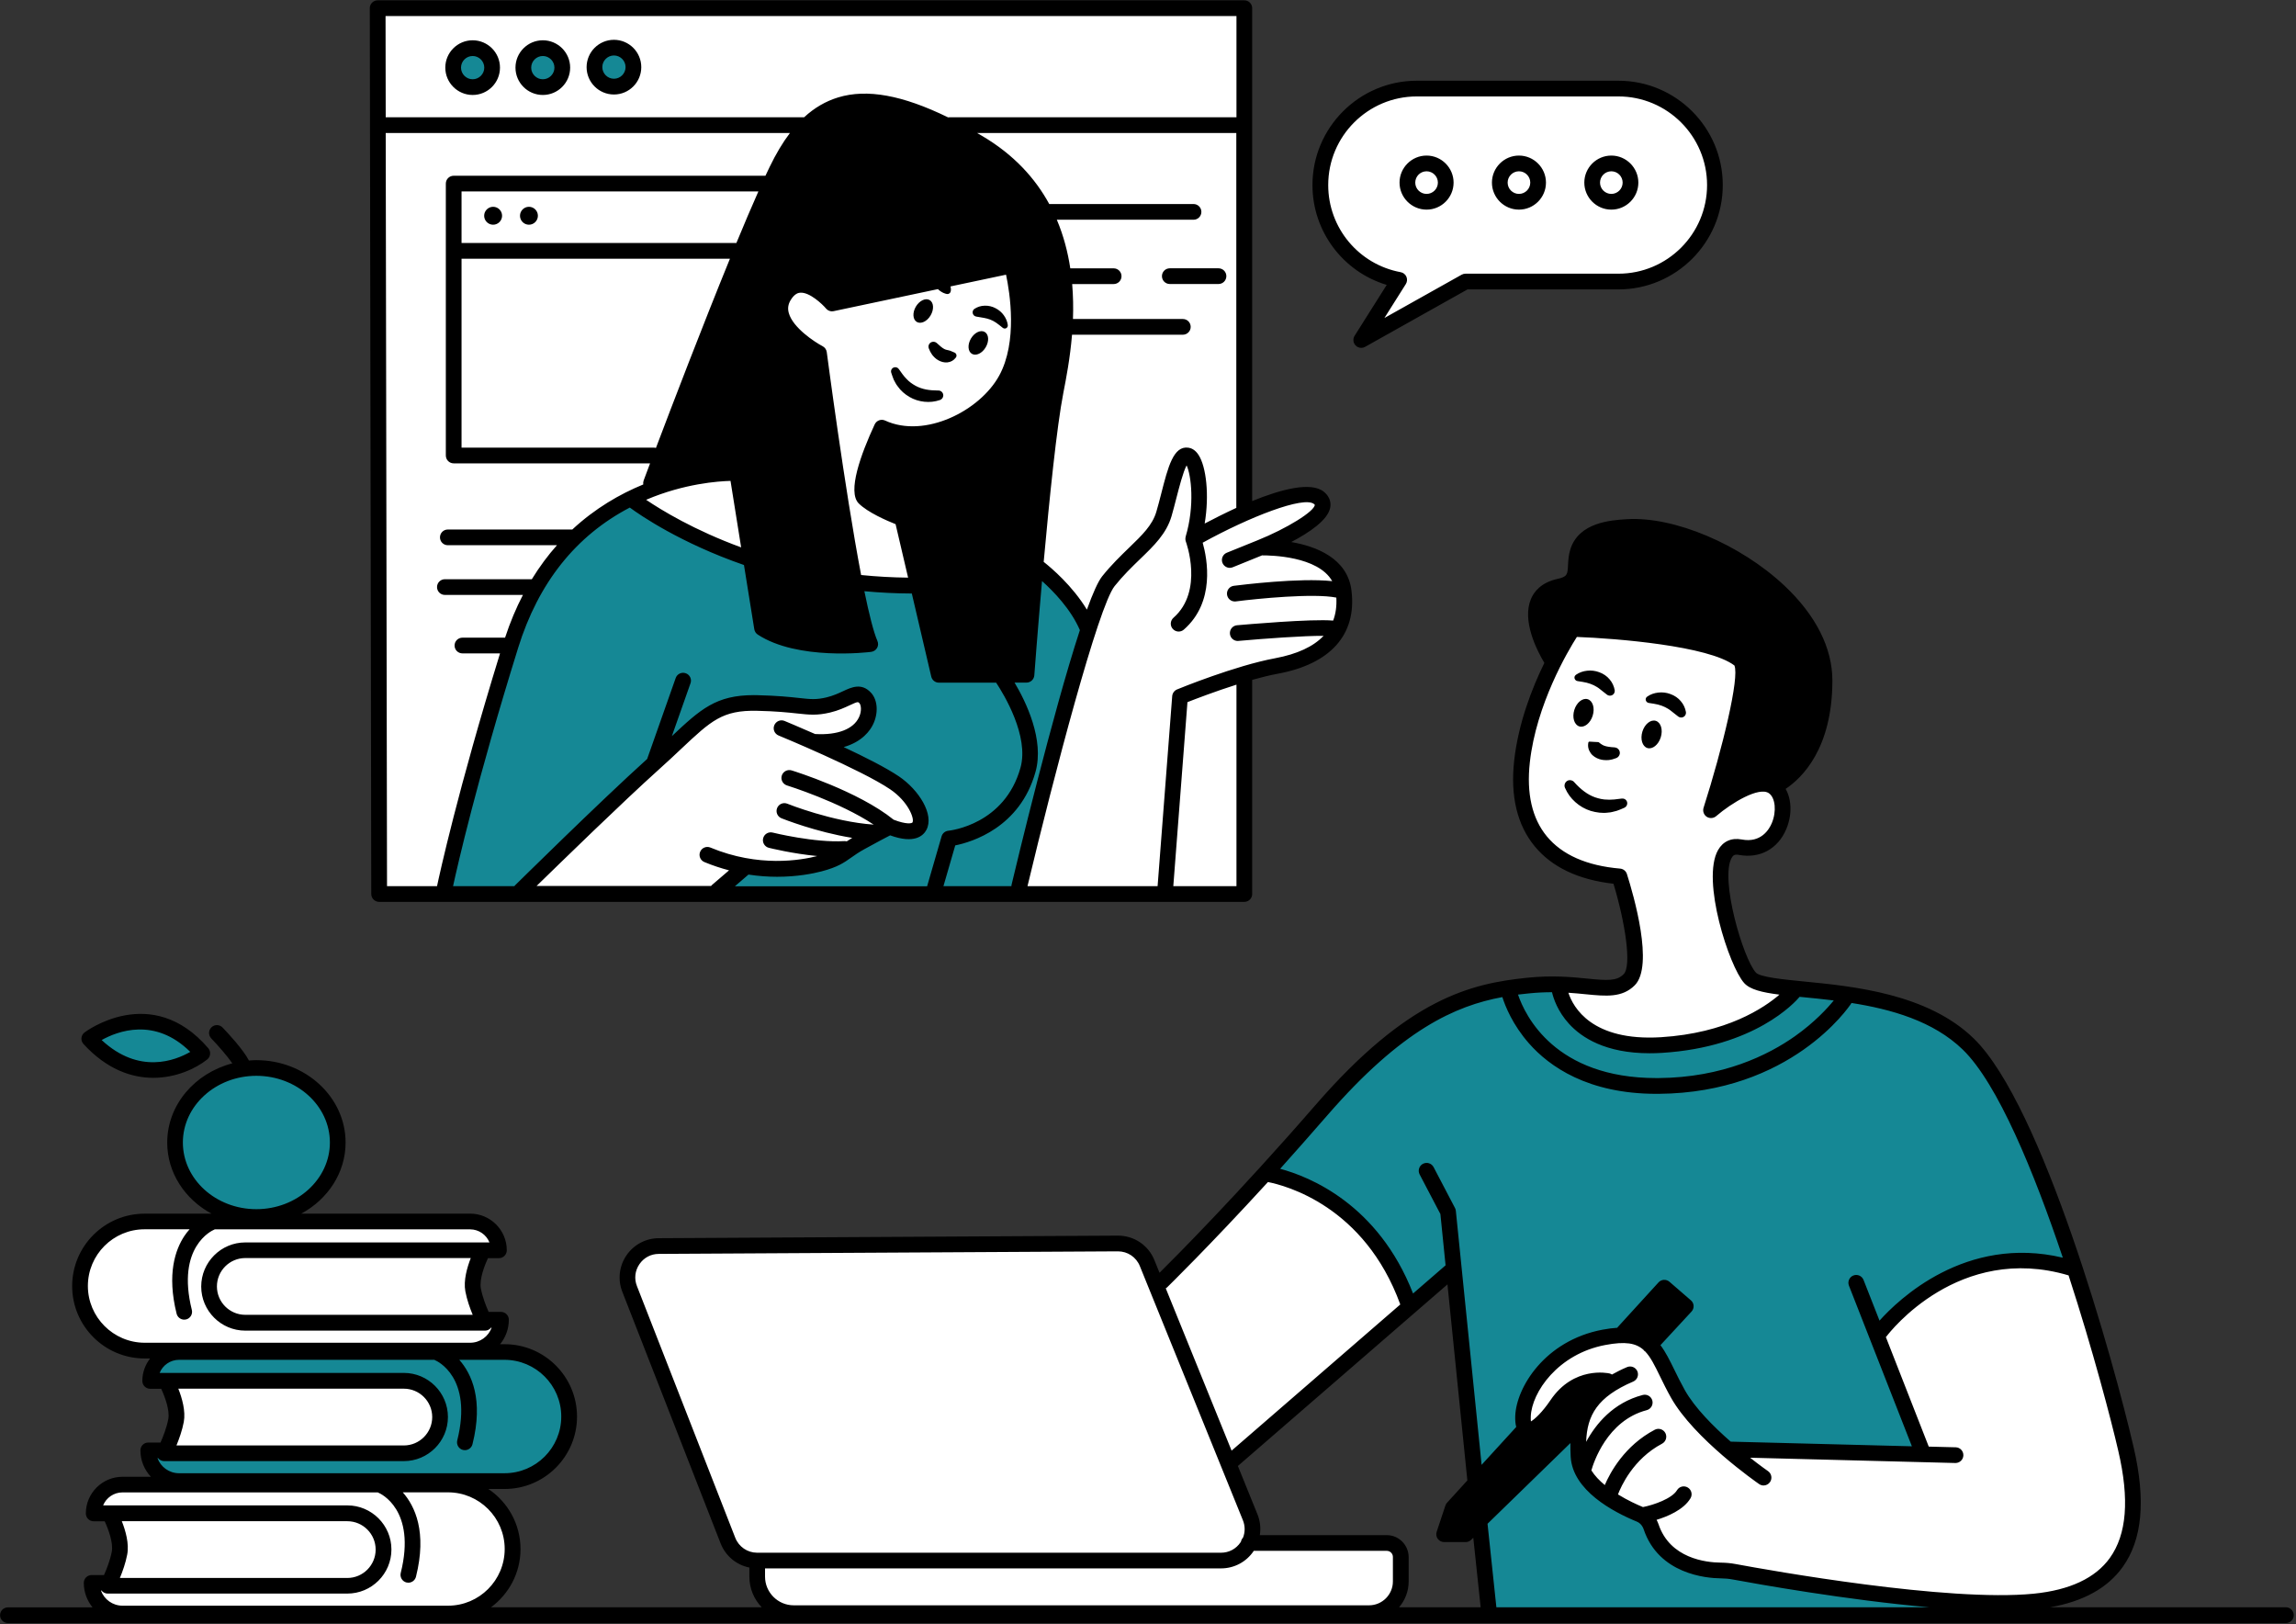<svg xmlns="http://www.w3.org/2000/svg" xmlns:xlink="http://www.w3.org/1999/xlink" width="837" viewBox="0 0 627.75 444" height="592" preserveAspectRatio="xMidYMid meet"><rect x="0" y="0" width="627.75" height="444" fill="#333333" stroke="none"/><defs><clipPath id="c6b8f0d64c"><path d="M 0 0.09 L 627.5 0.09 L 627.5 443.91 L 0 443.91 Z M 0 0.09 " clip-rule="nonzero"></path></clipPath><clipPath id="7d96267c33"><path d="M 468.148 324.941 L 496.637 324.941 L 496.637 353.43 L 468.148 353.43 Z M 468.148 324.941 " clip-rule="nonzero"></path></clipPath></defs><path fill="#ffffff" d="M 339.953 32.332 L 103.926 32.332 L 103.926 1.965 L 339.953 1.965 Z M 276.68 245.18 L 318.633 244.777 L 318.66 244.379 L 339.938 244.379 L 339.938 185.801 C 346.496 183.98 353.41 181.977 357.793 180.461 C 368.188 176.867 369.379 168.875 367.789 160.887 C 366.184 152.895 347.012 148.5 347.012 148.5 C 347.012 148.5 362.992 140.512 361.402 136.516 C 359.797 132.52 350.219 134.91 343.016 138.121 C 342.027 138.562 340.996 139.035 339.953 139.535 L 339.953 34.469 L 102.867 34.469 L 102.867 244.379 L 276.906 244.379 C 276.766 244.906 276.68 245.18 276.68 245.18 Z M 469.406 50.691 L 469.406 50.09 C 469.406 36.098 458.066 24.758 444.078 24.758 L 386.973 24.758 C 372.984 24.758 361.645 36.098 361.645 50.09 L 361.645 50.691 C 361.645 62.918 370.309 73.113 381.82 75.488 L 373 90.941 L 401.953 76.02 L 444.09 76.02 C 458.066 76.02 469.406 64.68 469.406 50.691 Z M 21.352 350.68 C 21.352 350.68 24.816 334.168 39.465 333.625 C 54.109 333.094 131.633 334.426 131.633 334.426 L 136.43 341.355 L 111.227 341.543 C 122.598 341.93 131.633 342.418 131.633 342.418 C 131.633 342.418 128.168 354.145 132.691 360 L 102.922 360.832 C 119.949 360.746 137.215 360.531 137.215 360.531 C 137.215 360.531 141.211 365.855 132.691 367.461 C 124.172 369.062 37.859 369.852 37.859 369.852 C 37.859 369.852 22.41 368.793 21.352 350.68 Z M 61.355 358.695 C 60.055 357.363 58.922 355.531 58.535 353.07 C 58.82 355.762 59.438 357.523 61.355 358.695 Z M 66.898 341.887 C 66.898 341.887 63.848 342.43 61.387 344.406 C 62.973 343.363 65.324 342.445 68.758 341.887 C 68.789 341.887 68.832 341.871 68.875 341.871 Z M 111.387 397.027 C 111.387 397.027 122.039 393.305 119.906 385.301 C 117.77 377.312 109.508 377.312 109.508 377.312 L 45.836 377.84 C 45.836 377.84 48.77 388.234 46.105 396.484 Z M 140.152 424.734 C 140.152 435.66 129.5 440.984 129.5 440.984 L 29.598 441.516 L 24.27 433.254 L 36.973 433.254 L 30.93 431.648 C 35.984 425.793 31.203 413.793 31.203 413.793 L 94.875 414.066 L 25.617 413.266 C 25.617 413.266 27.477 405.805 36.801 405.004 C 46.121 404.199 128.711 406.605 128.711 406.605 C 128.711 406.605 140.152 413.809 140.152 424.734 Z M 103.211 418.234 C 103.781 419.25 104.227 420.496 104.453 422.07 C 104.355 420.496 103.883 419.25 103.211 418.234 Z M 347.801 319.508 L 316.227 350.277 L 331.875 388.652 C 324.418 371.125 312.23 342.961 312.23 342.961 C 312.23 342.961 311.703 340.297 298.387 340.297 C 285.07 340.297 179.039 341.355 179.039 341.355 C 179.039 341.355 169.977 341.887 172.109 352.012 L 200.875 425.008 L 207.277 427.141 C 207.277 427.141 207.805 439.395 211.543 440.984 C 215.266 442.59 377.238 441.516 377.238 441.516 C 377.238 441.516 382.035 436.719 382.562 429.789 C 383.094 422.859 379.902 420.727 379.902 420.727 L 342.602 421.254 C 342.602 421.254 339.938 408.469 337.273 401.539 C 337.145 401.18 336.945 400.691 336.703 400.121 L 384.152 355.863 C 380.172 335.484 347.801 319.508 347.801 319.508 Z M 568.375 347.086 C 568.375 347.086 552.398 343.492 538.406 345.883 C 524.418 348.273 513.234 363.867 513.234 363.867 L 526.023 397.43 C 526.023 397.43 484.07 398.23 473.672 395.039 C 463.277 391.844 457.695 374.262 450.891 367.074 C 444.09 359.887 434.914 365.871 425.719 371.066 C 416.527 376.266 416.93 390.254 416.93 390.254 L 425.32 385.059 C 431.719 375.062 438.906 378.656 438.906 378.656 C 430.918 381.852 430.516 392.246 430.516 392.246 C 430.516 392.246 432.523 407.035 440.109 409.027 C 447.699 411.031 451.293 417.016 451.293 417.016 C 453.297 426.609 469.68 428.602 469.68 428.602 C 469.68 428.602 525.621 438.594 551.594 438.191 C 577.57 437.793 583.566 423.016 583.566 410.23 C 583.566 397.43 568.375 347.086 568.375 347.086 Z M 443.305 239.195 C 443.305 239.195 448.102 253.984 446.898 261.574 C 445.695 269.164 440.109 269.965 440.109 269.965 L 426.523 270.367 C 426.523 270.367 427.324 283.152 448.5 284.355 C 469.68 285.559 481.664 276.766 491.258 270.367 C 491.258 270.367 477.668 270.367 475.277 262.777 C 472.887 255.188 467.688 241.199 471.281 234.41 C 471.281 234.41 472.086 232.406 477.281 231.621 C 482.48 230.816 488.062 228.426 488.062 220.836 C 488.062 213.25 482.867 208.453 469.277 220.438 L 477.668 183.281 C 477.668 183.281 474.875 171.297 429.715 172.883 C 429.715 172.883 415.324 199.258 416.129 212.047 C 416.93 224.805 420.922 237.59 443.305 239.195 Z M 443.305 239.195 " fill-opacity="1" fill-rule="evenodd"></path><path fill="#158895" d="M 173.855 17.957 C 173.855 21.266 171.18 23.957 167.859 23.957 C 164.551 23.957 161.859 21.281 161.859 17.957 C 161.859 14.637 164.535 11.957 167.859 11.957 C 171.164 11.957 173.855 14.637 173.855 17.957 Z M 148.414 11.828 C 145.105 11.828 142.414 14.508 142.414 17.828 C 142.414 21.152 145.09 23.828 148.414 23.828 C 151.719 23.828 154.414 21.152 154.414 17.828 C 154.414 14.508 151.719 11.828 148.414 11.828 Z M 129.629 11.828 C 126.32 11.828 123.629 14.508 123.629 17.828 C 123.629 21.152 126.305 23.828 129.629 23.828 C 132.934 23.828 135.625 21.152 135.625 17.828 C 135.625 14.508 132.934 11.828 129.629 11.828 Z M 145.879 160.871 C 136.816 174.059 119.777 243.316 119.777 243.316 L 142.957 243.047 C 142.957 243.047 190.781 196.695 197.039 193.359 C 203.297 190.023 217.688 192.559 220.879 193.23 C 224.07 193.906 235.527 189.637 235.527 189.637 C 235.527 189.637 238.32 191.242 237.66 195.766 C 236.988 200.289 224.746 203.227 224.746 203.227 L 247.125 214.953 C 247.125 214.953 253.125 223.07 250.992 225.879 C 248.859 228.668 241.539 225.605 241.539 225.605 C 241.539 225.605 236.746 231.203 226.75 235.602 C 216.754 239.996 202.379 237.605 202.379 237.605 L 196.379 243.605 L 276.691 245.207 L 299.074 169.691 L 283.895 154.113 L 280.703 184.484 L 257.922 184.883 L 251.133 159.711 L 234.754 158.508 L 237.945 174.488 C 226.363 176.879 209.18 171.695 209.18 171.695 L 205.188 152.91 C 189.207 151.309 172.824 135.727 172.824 135.727 C 164.52 138.762 145.879 160.871 145.879 160.871 Z M 69.504 290.742 C 57.262 290.742 47.324 300.219 47.324 311.918 C 47.324 323.617 57.246 333.094 69.504 333.094 C 81.762 333.094 91.684 323.617 91.684 311.918 C 91.668 300.219 81.746 290.742 69.504 290.742 Z M 54.914 287.934 C 43.73 274.746 25.344 283.539 25.344 283.539 C 38.531 299.133 54.914 287.934 54.914 287.934 Z M 45.047 368.793 C 45.047 368.793 42.383 374.391 42.113 376.781 L 112.703 378.113 C 112.703 378.113 120.434 383.438 119.633 389.566 C 118.832 395.695 114.035 397.828 106.043 397.559 C 98.055 397.285 40.781 396.754 40.781 396.754 C 40.781 396.754 42.641 405.273 49.043 405.547 C 55.441 405.82 137.746 405.016 137.746 405.016 C 137.746 405.016 157.992 402.355 155.859 386.633 C 153.727 370.91 136.945 369.578 136.945 369.578 Z M 347.801 319.508 C 347.801 319.508 378.168 331.492 384.168 355.875 L 396.152 347.887 L 403.34 403.43 L 416.93 390.242 C 416.93 390.242 414.926 378.254 423.328 373.059 C 431.719 367.859 442.117 365.07 442.117 365.07 L 454.102 352.684 L 461.289 357.078 L 450.891 367.074 C 450.891 367.074 461.676 391.043 473.672 395.039 C 485.656 399.031 526.023 397.43 526.023 397.43 L 513.234 363.867 C 513.234 363.867 532.422 337.492 568.375 347.086 C 568.375 347.086 552.398 298.328 542 288.75 C 531.605 279.172 514.426 272.371 505.246 271.168 C 496.066 269.965 491.258 270.367 491.258 270.367 C 491.258 270.367 474.074 288.75 448.5 284.355 C 422.93 279.957 426.523 270.367 426.523 270.367 C 426.523 270.367 389.367 258.383 345.008 321.109 M 403.742 416.215 L 406.934 441.789 L 531.605 440.984 L 526.008 436.59 L 474.059 430.188 C 474.059 430.188 454.086 428.184 451.277 417 L 440.098 409.012 L 432.508 401.023 L 430.504 392.23 Z M 403.742 416.215 " fill-opacity="1" fill-rule="evenodd"></path><path fill="#000000" d="M 289.062 64.566 C 295.062 86.945 280.672 184.441 280.672 184.441 L 257.895 184.84 L 247.496 142.887 L 235.512 136.102 L 240.711 118.918 C 240.711 118.918 255.5 122.512 263.891 115.727 C 272.281 108.938 276.68 100.145 278.281 90.953 C 279.887 81.762 276.277 74.172 276.277 74.172 L 229.527 82.965 C 229.527 82.965 217.543 71.781 214.352 80.172 C 211.156 88.562 224.344 96.953 224.344 96.953 L 237.934 174.473 C 237.934 174.473 220.348 180.473 209.168 171.684 L 202.137 134.211 C 201.406 130.285 197.469 127.84 193.633 128.914 L 176.391 133.711 C 176.391 133.711 206.359 51.793 214.75 42.602 C 223.141 33.406 227.137 26.219 238.332 27.422 C 249.504 28.609 283.078 42.199 289.062 64.566 Z M 429.316 380.648 C 424.117 385.844 416.93 390.242 416.93 390.242 L 397.355 412.219 L 394.562 419.809 L 400.965 419.809 L 430.531 392.23 L 438.922 378.641 C 438.906 378.641 434.512 375.449 429.316 380.648 Z M 442.102 365.055 L 450.891 367.059 L 461.289 357.062 L 454.102 352.668 Z M 482.465 156.875 C 463.68 143.688 443.305 142.887 436.918 145.695 C 430.516 148.484 432.121 152.883 430.129 156.875 C 428.125 160.871 426.137 156.875 421.34 163.277 C 416.543 169.676 423.73 178.855 423.73 178.855 L 429.73 172.855 C 429.73 172.855 465.297 173.656 472.887 176.852 C 480.477 180.043 476.48 187.246 476.48 187.246 L 469.293 220.406 C 479.688 211.215 486.875 214.41 486.875 214.41 C 486.875 214.41 490.469 210.414 497.27 200.02 C 504.07 189.625 501.25 170.062 482.465 156.875 Z M 482.465 156.875 " fill-opacity="1" fill-rule="evenodd"></path><g clip-path="url(#c6b8f0d64c)"><path fill="#000000" d="M 624.992 439.367 L 560.543 439.367 C 569.609 437.777 576.25 434.098 580.348 428.387 C 585.73 420.883 586.719 410.199 583.383 395.738 C 578.027 372.543 558.496 302.195 539.625 283.867 C 527.023 271.625 506.762 269.637 493.363 268.316 C 487.664 267.758 481.191 267.129 480.059 265.855 C 476.578 261.988 470.195 240.297 473.457 234.496 C 473.832 233.824 474.273 233.48 475.406 233.695 C 481.117 234.77 486.086 232.094 488.379 226.664 C 490.023 222.77 489.867 218.547 488.207 215.652 C 492.59 212.746 500.992 204.742 500.992 186.016 C 500.992 177.121 496.453 168.16 487.879 160.098 C 475.809 148.758 457.664 141.113 444.766 141.93 C 440.512 142.199 431.664 142.746 429.344 150.191 C 428.855 151.75 428.785 153.184 428.715 154.441 C 428.586 157.035 428.555 157.648 425.82 158.25 C 421.309 159.254 419.391 161.789 418.574 163.75 C 416.129 169.578 419.992 177.422 422.242 181.219 C 418.875 188.09 415.141 197.656 413.992 207.906 C 412.918 217.617 414.797 225.492 419.578 231.32 C 424.289 237.047 431.535 240.496 441.141 241.586 C 444.293 251.98 446.211 264.023 443.918 266.312 C 442.016 268.219 439.496 268.059 434.012 267.516 C 429.742 267.086 424.445 266.57 417.516 267.285 C 402.152 268.875 385.012 272.871 359.641 302.109 C 338.52 326.438 321.195 343.805 317.027 347.93 L 315.625 344.477 C 313.977 340.398 310.07 337.777 305.672 337.777 C 305.66 337.777 305.629 337.777 305.617 337.777 L 180.102 338.48 C 176.562 338.492 173.254 340.254 171.266 343.191 C 169.273 346.125 168.859 349.832 170.148 353.125 L 197.023 421.914 C 198.387 425.379 201.348 427.797 204.887 428.516 L 204.887 431.004 C 204.887 434.254 206.176 437.207 208.266 439.383 L 134.238 439.383 C 139.121 435.773 142.312 430.004 142.312 423.473 C 142.312 416.629 138.82 410.586 133.523 407.035 L 137.977 407.035 C 148.887 407.035 157.762 398.16 157.762 387.246 C 157.762 376.336 148.887 367.461 137.977 367.461 L 136.73 367.461 C 138.219 365.641 139.121 363.309 139.121 360.773 C 139.121 359.586 138.16 358.625 136.973 358.625 L 133.594 358.625 C 132.863 356.977 131.918 354.543 131.473 352.238 C 131.016 349.805 132.418 346.082 133.406 343.934 L 136.414 343.934 C 137.602 343.934 138.562 342.977 138.562 341.785 C 138.562 336.258 134.066 331.762 128.539 331.762 L 82.375 331.762 C 89.605 327.855 94.488 320.609 94.488 312.332 C 94.488 299.918 83.551 289.809 70.09 289.809 C 69.402 289.809 68.73 289.852 68.059 289.91 C 66.469 286.848 62.242 282.336 60.855 280.891 C 60.023 280.031 58.68 280 57.82 280.832 C 56.961 281.648 56.934 283.008 57.762 283.867 C 59.883 286.074 62.23 288.82 63.52 290.684 C 53.266 293.348 45.719 302.039 45.719 312.348 C 45.719 320.637 50.602 327.867 57.832 331.777 L 39.52 331.777 C 28.609 331.777 19.73 340.656 19.73 351.566 C 19.73 362.477 28.609 371.355 39.52 371.355 L 41.039 371.355 C 39.723 373.059 38.918 375.176 38.918 377.496 C 38.918 378.684 39.879 379.645 41.066 379.645 L 44.074 379.645 C 45.074 381.793 46.465 385.531 46.008 387.949 C 45.578 390.254 44.617 392.703 43.887 394.336 L 40.535 394.336 C 39.348 394.336 38.391 395.297 38.391 396.484 C 38.391 399.277 39.492 401.809 41.254 403.699 L 33.492 403.699 C 27.965 403.699 23.469 408.195 23.469 413.723 C 23.469 414.91 24.43 415.871 25.617 415.871 L 28.625 415.871 C 29.625 418.02 31.016 421.754 30.559 424.176 C 30.129 426.48 29.168 428.93 28.438 430.562 L 25.059 430.562 C 23.871 430.562 22.91 431.52 22.91 432.711 C 22.91 435.242 23.812 437.562 25.301 439.395 L 2.164 439.395 C 0.977 439.395 0.016 440.355 0.016 441.543 C 0.016 442.73 0.977 443.691 2.164 443.691 L 624.992 443.691 C 626.18 443.691 627.141 442.73 627.141 441.543 C 627.141 440.355 626.164 439.367 624.992 439.367 Z M 50 312.32 C 50 302.266 59.023 294.09 70.09 294.09 C 81.172 294.09 90.195 302.266 90.195 312.32 C 90.195 322.371 81.172 330.547 70.09 330.547 C 59.008 330.547 50 322.371 50 312.32 Z M 153.453 387.234 C 153.453 395.781 146.508 402.727 137.961 402.727 L 48.941 402.727 C 46.234 402.727 43.93 401.008 43.059 398.602 L 43.215 398.602 C 43.617 399.105 44.219 399.418 44.875 399.418 L 110.41 399.418 C 117.055 399.418 122.469 394.008 122.469 387.363 C 122.469 380.719 117.055 375.305 110.41 375.305 L 43.645 375.305 C 44.488 373.215 46.551 371.727 48.941 371.727 L 118.758 371.727 C 118.832 371.77 118.887 371.812 118.961 371.84 C 119.391 372.012 129.355 376.422 125.016 393.762 C 124.73 394.91 125.434 396.082 126.578 396.367 C 126.75 396.41 126.934 396.426 127.105 396.426 C 128.066 396.426 128.941 395.766 129.184 394.793 C 132.234 382.609 128.941 375.535 125.574 371.727 L 137.945 371.727 C 146.496 371.742 153.453 378.684 153.453 387.234 Z M 48.754 379.617 L 110.41 379.617 C 114.691 379.617 118.172 383.094 118.172 387.375 C 118.172 391.656 114.691 395.137 110.41 395.137 L 48.242 395.137 C 48.984 393.348 49.816 391.016 50.246 388.723 C 50.805 385.73 49.758 382.152 48.754 379.617 Z M 24.027 351.539 C 24.027 342.988 30.973 336.043 39.52 336.043 L 51.836 336.043 C 51.348 336.59 50.875 337.176 50.418 337.863 C 47.953 341.57 45.578 348.258 48.285 359.113 C 48.527 360.086 49.398 360.746 50.359 360.746 C 50.531 360.746 50.703 360.73 50.891 360.688 C 52.035 360.402 52.738 359.227 52.449 358.082 C 48.125 340.785 58.047 336.359 58.508 336.172 C 58.578 336.145 58.648 336.102 58.723 336.059 L 128.523 336.059 C 130.914 336.059 132.977 337.535 133.824 339.637 L 67.07 339.637 C 60.426 339.637 55.012 345.051 55.012 351.695 C 55.012 358.34 60.426 363.75 67.07 363.75 L 132.605 363.75 C 133.266 363.75 133.867 363.438 134.266 362.934 L 134.422 362.934 C 133.551 365.34 131.246 367.059 128.539 367.059 L 39.52 367.059 C 30.988 367.031 24.027 360.07 24.027 351.539 Z M 127.234 353.012 C 127.664 355.305 128.496 357.637 129.242 359.426 L 67.07 359.426 C 62.789 359.426 59.309 355.949 59.309 351.668 C 59.309 347.387 62.789 343.906 67.07 343.906 L 128.711 343.906 C 127.723 346.453 126.676 350.035 127.234 353.012 Z M 33.492 407.969 L 103.309 407.969 C 103.383 408.008 103.438 408.051 103.512 408.082 C 103.941 408.254 113.906 412.664 109.566 429.988 C 109.281 431.133 109.98 432.309 111.129 432.594 C 111.301 432.637 111.484 432.652 111.656 432.652 C 112.617 432.652 113.488 431.992 113.734 431.02 C 116.785 418.836 113.488 411.762 110.125 407.953 L 122.496 407.953 C 131.031 407.953 137.988 414.898 137.988 423.445 C 137.988 431.98 131.043 438.938 122.496 438.938 L 33.492 438.938 C 30.785 438.938 28.48 437.219 27.605 434.812 L 27.766 434.812 C 28.164 435.316 28.766 435.629 29.426 435.629 L 94.961 435.629 C 101.605 435.629 107.02 430.219 107.02 423.574 C 107.02 416.93 101.605 411.52 94.961 411.52 L 28.195 411.52 C 29.039 409.441 31.102 407.969 33.492 407.969 Z M 33.305 415.844 L 94.949 415.844 C 99.23 415.844 102.707 419.32 102.707 423.602 C 102.707 427.883 99.23 431.363 94.949 431.363 L 32.777 431.363 C 33.52 429.574 34.352 427.238 34.781 424.949 C 35.355 421.957 34.309 418.375 33.305 415.844 Z M 409.125 439.367 L 406.707 416.543 L 429.371 394.48 C 429.344 395.695 429.371 396.941 429.441 398.23 C 429.973 407.422 441 413.277 447.527 415.957 C 448.387 416.316 449.059 417.059 449.402 418.074 C 453.527 430.316 466.527 431.422 470.41 431.465 C 471.613 431.477 472.699 431.578 473.758 431.777 C 480.262 432.98 504.902 437.406 527.582 439.383 L 409.125 439.383 Z M 417.602 393.09 C 421.195 393.562 425.305 388.422 427.496 385.188 C 429.945 381.578 432.922 380.23 435.27 379.773 C 432.766 382.195 431.234 384.887 430.344 387.836 C 430.059 387.934 429.785 388.078 429.543 388.309 L 399.805 417.273 L 397.801 417.273 L 399.117 413.336 Z M 576.852 425.895 C 572.914 431.379 565.914 434.672 556.035 435.66 C 532.578 437.992 484.027 429.316 474.531 427.555 C 473.23 427.312 471.898 427.184 470.453 427.168 C 466.387 427.125 456.605 426.008 453.469 416.703 C 453.328 416.273 453.141 415.871 452.926 415.469 C 455.891 414.566 460.301 412.75 462.191 409.586 C 462.805 408.566 462.477 407.25 461.461 406.637 C 460.441 406.02 459.125 406.348 458.512 407.367 C 457.137 409.672 452.125 411.402 449.289 411.961 C 449.262 411.961 449.23 411.977 449.203 411.992 C 449.188 411.992 449.176 411.977 449.16 411.961 C 447.758 411.391 445.094 410.199 442.371 408.523 C 443.176 406.406 446.512 398.832 454.43 394.652 C 455.473 394.094 455.875 392.805 455.332 391.742 C 454.773 390.699 453.484 390.285 452.426 390.844 C 444.176 395.18 440.227 402.539 438.766 405.961 C 437.305 404.758 436.016 403.414 435.098 401.953 C 435.672 399.918 439.367 388.32 450.234 385.488 C 451.379 385.188 452.066 384.012 451.766 382.867 C 451.465 381.723 450.293 381.035 449.145 381.336 C 441.027 383.453 436.289 389.309 433.668 394.148 C 433.926 386.906 436.703 381.879 446.539 377.668 C 447.629 377.195 448.129 375.938 447.672 374.848 C 447.199 373.762 445.938 373.258 444.852 373.719 C 443.332 374.359 441.973 375.047 440.727 375.75 C 440.527 375.621 440.297 375.508 440.039 375.449 C 439.637 375.363 430.273 373.375 423.93 382.738 C 421.668 386.09 419.621 387.949 418.574 388.566 C 418.531 388.266 418.504 387.836 418.531 387.219 C 418.777 380.59 425.977 370.109 438.895 367.676 C 444.348 366.645 447.254 367.129 449.359 369.008 C 449.434 369.094 449.461 369.191 449.547 369.266 C 449.617 369.32 449.691 369.352 449.777 369.406 C 451.277 370.953 452.41 373.246 453.898 376.309 C 454.746 378.043 455.688 379.988 456.863 382.066 C 463.164 393.289 480.23 405.188 480.961 405.691 C 481.332 405.949 481.762 406.078 482.18 406.078 C 482.852 406.078 483.523 405.746 483.941 405.145 C 484.613 404.172 484.371 402.828 483.395 402.152 C 483.34 402.109 481.332 400.723 478.5 398.488 L 534.598 399.934 C 534.613 399.934 534.641 399.934 534.656 399.934 C 535.816 399.934 536.773 399.004 536.805 397.844 C 536.832 396.656 535.902 395.668 534.715 395.641 L 527.34 395.453 C 527.34 395.438 527.34 395.426 527.324 395.41 L 515.613 365.5 C 515.699 365.414 515.785 365.34 515.855 365.242 C 516.645 364.195 535.559 339.754 565.57 348.645 C 572.199 369.02 577.254 388.32 579.172 396.668 C 582.25 409.898 581.477 419.449 576.852 425.895 Z M 450.863 364.738 C 449.918 364.125 448.844 363.652 447.598 363.336 L 455.215 355.004 L 457.809 357.25 Z M 422.543 165.426 C 423.172 163.922 424.562 162.949 426.766 162.461 C 432.68 161.145 432.879 157.406 433.008 154.672 C 433.066 153.613 433.125 152.523 433.438 151.492 C 434.641 147.656 438.938 146.625 445.035 146.238 C 456.664 145.508 473.832 152.824 484.941 163.262 C 490.312 168.305 496.699 176.352 496.699 186.059 C 496.699 204.73 487.707 211.145 484.898 212.691 C 480.961 211.031 475.766 213.363 471.812 215.867 C 476.078 201.707 480.832 182.949 477.426 179.055 C 477.352 178.969 477.266 178.883 477.168 178.812 C 467.816 171.109 433.883 169.906 430.043 169.793 C 429.301 169.75 428.629 170.121 428.211 170.723 C 428.039 170.965 426.578 173.129 424.633 176.637 C 422.699 172.727 421.352 168.246 422.543 165.426 Z M 446.953 269.348 C 452.266 264.035 446.652 244.734 444.82 238.938 C 444.562 238.105 443.82 237.52 442.961 237.445 C 433.824 236.66 427.082 233.68 422.898 228.598 C 418.875 223.703 417.328 216.898 418.273 208.395 C 420.035 192.531 428.699 177.938 431.133 174.117 C 441.871 174.516 467.16 176.551 474.203 181.918 C 475.637 185.156 470.98 204.484 465.77 220.824 C 465.484 221.738 465.828 222.742 466.629 223.273 C 467.43 223.801 468.488 223.73 469.219 223.102 C 473.445 219.465 480.945 214.953 483.641 216.844 C 485.414 218.09 485.773 221.824 484.426 225.02 C 483.727 226.695 481.492 230.504 476.207 229.484 C 473.387 228.957 471.082 229.988 469.723 232.395 C 465.109 240.57 472.742 264.137 476.879 268.734 C 478.484 270.508 481.762 271.297 486.516 271.898 C 482.32 275.52 472.086 282.422 454.102 283.539 C 435.215 284.684 430.117 275.348 428.812 271.383 C 430.547 271.496 432.137 271.652 433.598 271.797 C 439.137 272.34 443.531 272.77 446.953 269.348 Z M 417.961 271.566 C 420.266 271.324 422.371 271.238 424.332 271.238 C 424.734 272.93 425.879 276.465 428.973 279.859 C 432.406 283.641 438.965 287.922 451.008 287.922 C 452.082 287.922 453.211 287.891 454.371 287.82 C 479.789 286.246 490.785 273.988 492.031 272.5 C 492.344 272.527 492.633 272.555 492.945 272.586 C 495.594 272.844 498.43 273.129 501.367 273.488 C 499.691 275.551 496.195 279.414 490.754 283.266 C 483.469 288.406 471.066 294.578 453.414 294.707 C 453.242 294.707 453.07 294.707 452.898 294.707 C 425.148 294.707 417 277.652 415.039 271.883 C 416.027 271.77 416.984 271.668 417.961 271.566 Z M 362.875 304.93 C 383.293 281.406 397.984 274.934 410.758 272.57 C 411.559 275.09 413.578 280.145 418.016 285.199 C 423.574 291.527 434.125 299.016 452.91 299.016 C 453.082 299.016 453.27 299.016 453.457 299.016 C 489.609 298.746 505.461 275.336 506.121 274.348 C 506.148 274.289 506.176 274.23 506.207 274.176 C 517.059 275.879 528.598 279.113 536.66 286.945 C 546.184 296.195 556.062 320.195 563.996 343.805 C 537.406 337.492 518.949 355.348 513.879 361.016 L 509.512 349.891 C 509.082 348.789 507.836 348.242 506.734 348.672 C 505.633 349.102 505.09 350.348 505.52 351.453 L 522.73 395.367 L 473.188 394.094 C 468.488 389.984 463.363 384.844 460.645 380.004 C 459.539 378.027 458.609 376.137 457.793 374.461 C 456.547 371.914 455.402 369.594 453.984 367.719 L 462.477 358.539 C 462.879 358.109 463.078 357.535 463.051 356.965 C 463.02 356.379 462.75 355.832 462.305 355.461 L 456.449 350.391 C 455.559 349.633 454.242 349.703 453.457 350.562 L 442.273 362.82 C 442.23 362.863 442.215 362.922 442.188 362.965 C 440.957 363.051 439.625 363.207 438.133 363.492 C 422.328 366.473 414.551 379.344 414.281 387.105 C 414.238 388.266 414.336 389.254 414.551 390.082 L 405.086 400.434 L 398.043 331.004 C 398.016 330.734 397.941 330.461 397.812 330.23 L 391.957 319.047 C 391.414 318.004 390.109 317.59 389.051 318.145 C 388.004 318.691 387.59 319.992 388.148 321.055 L 393.82 331.879 L 395.234 345.895 L 386.344 353.598 C 376.793 329.129 357.938 321.625 350.004 319.508 C 354.043 314.98 358.379 310.113 362.875 304.93 Z M 319.062 351.953 C 319.203 351.809 330.516 340.785 346.668 323.129 C 351.379 324.047 373.059 329.66 382.852 356.594 L 336.73 396.555 L 318.73 352.184 C 318.848 352.082 318.977 352.039 319.062 351.953 Z M 201.02 420.352 L 174.145 351.566 C 173.355 349.562 173.598 347.387 174.816 345.594 C 176.035 343.805 177.965 342.773 180.113 342.773 L 305.629 342.074 C 305.645 342.074 305.66 342.074 305.672 342.074 C 308.309 342.074 310.656 343.648 311.645 346.098 L 339.824 415.586 C 340.453 417.145 340.453 418.82 339.852 420.34 C 339.566 420.641 339.379 421.012 339.293 421.426 C 339.25 421.484 339.223 421.555 339.18 421.613 C 337.961 423.418 336.016 424.461 333.824 424.461 L 207.004 424.461 C 204.355 424.449 201.992 422.844 201.02 420.352 Z M 209.18 428.742 L 333.852 428.742 C 337.434 428.742 340.77 426.969 342.758 424.004 C 342.773 423.988 342.773 423.961 342.789 423.945 L 379.156 423.945 C 380.074 423.945 380.832 424.691 380.832 425.605 L 380.832 432.309 C 380.832 435.902 377.91 438.836 374.301 438.836 L 217.012 438.836 C 212.688 438.836 209.168 435.316 209.168 430.992 L 209.168 428.742 Z M 379.156 419.652 L 344.449 419.652 C 344.75 417.762 344.547 415.801 343.805 413.965 L 338.449 400.75 L 395.75 351.109 L 401.191 404.703 L 395.652 410.773 C 395.449 411.004 395.293 411.262 395.191 411.547 L 392.801 418.734 C 392.586 419.395 392.688 420.109 393.102 420.668 C 393.52 421.227 394.148 421.555 394.852 421.555 L 400.707 421.555 C 401.266 421.555 401.809 421.34 402.211 420.953 L 402.812 420.367 L 404.828 439.383 L 382.508 439.383 C 384.141 437.492 385.141 435.027 385.141 432.324 L 385.141 425.621 C 385.113 422.328 382.434 419.652 379.156 419.652 Z M 103.652 246.539 L 340.211 246.539 C 341.398 246.539 342.359 245.578 342.359 244.391 L 342.359 185.855 C 344.793 185.172 347.199 184.57 349.387 184.168 C 363.793 181.504 370.938 173.473 369.52 161.574 C 369.52 161.559 369.52 161.559 369.52 161.543 C 369.52 161.5 369.52 161.457 369.504 161.402 C 368.402 152.594 359.84 149.344 353.039 148.172 C 357.965 145.594 363.207 142.086 363.723 138.605 C 363.965 137.016 363.32 135.527 361.93 134.41 C 358.422 131.605 350.277 133.754 342.359 136.973 L 342.359 2.234 C 342.359 1.047 341.398 0.09 340.211 0.09 L 103.254 0.09 C 102.68 0.09 102.137 0.316 101.734 0.719 C 101.332 1.121 101.105 1.664 101.105 2.234 C 101.105 4.656 101.504 243.777 101.504 244.379 C 101.504 245.566 102.48 246.539 103.652 246.539 Z M 105.457 36.355 L 215.98 36.355 C 214.008 38.949 212.16 42.043 210.414 45.664 C 210.055 46.41 209.684 47.211 209.281 48.043 L 124.043 48.043 C 122.855 48.043 121.895 49 121.895 50.188 L 121.895 124.516 C 121.895 125.707 122.855 126.664 124.043 126.664 L 177.738 126.664 C 176.648 129.543 176.004 131.262 175.977 131.359 C 175.848 131.719 175.82 132.078 175.875 132.434 C 169.52 135.039 162.73 138.934 156.473 144.75 L 122.438 144.75 C 121.25 144.75 120.293 145.707 120.293 146.898 C 120.293 148.086 121.25 149.043 122.438 149.043 L 152.277 149.043 C 149.844 151.777 147.539 154.871 145.406 158.336 L 121.637 158.336 C 120.449 158.336 119.488 159.297 119.488 160.484 C 119.488 161.672 120.449 162.633 121.637 162.633 L 142.973 162.633 C 141.141 166.156 139.492 170.051 138.09 174.316 L 126.434 174.316 C 125.246 174.316 124.285 175.277 124.285 176.465 C 124.285 177.652 125.246 178.613 126.434 178.613 L 136.715 178.613 C 125.145 216.113 120.164 239.066 119.488 242.242 L 105.816 242.242 C 105.773 224.289 105.57 98.414 105.457 36.355 Z M 266.398 40.852 C 292.629 56.305 290.953 84.066 286.559 106.52 C 283.309 123.129 279.484 171.684 278.684 182.305 L 258.406 182.305 L 248.801 141.211 C 248.629 140.512 248.129 139.938 247.453 139.68 C 245.492 138.949 239.996 136.66 237.918 134.652 C 237.332 133.109 239.277 126.422 242.227 119.664 C 254.039 123.586 270.352 116.801 276.949 104.758 C 284.082 91.754 278.957 72.785 278.742 71.98 C 278.441 70.895 277.336 70.219 276.219 70.449 L 228.266 80.586 C 226.535 78.812 222.625 75.391 218.473 75.719 C 216.785 75.848 214.379 76.68 212.488 79.844 C 211.184 82.004 210.871 84.324 211.543 86.73 C 213.074 92.199 219.375 96.379 221.938 97.883 C 223.055 106.305 230.016 158.164 234.953 174.16 C 229.656 174.504 217.785 174.688 210.312 170.352 L 202.078 118.977 C 201.895 117.801 200.777 117 199.617 117.199 C 198.441 117.387 197.641 118.488 197.84 119.664 L 199.043 127.195 C 195.707 127.336 188.891 127.98 180.844 130.586 C 185.156 119.117 204.812 67.172 214.277 47.512 C 218.859 38.004 224 32.664 230.43 30.715 C 238.891 28.152 250.316 31.375 266.398 40.852 Z M 276.535 242.242 L 257.949 242.242 L 261.172 231.105 C 265.641 230.203 278.871 226.277 283.121 211 C 285.57 202.223 280.516 191.855 277.395 186.602 L 280.645 186.602 C 281.777 186.602 282.707 185.727 282.793 184.613 C 282.809 184.355 283.652 173.027 284.898 158.84 C 287.992 161.602 292.773 166.5 295.25 172.254 C 287.762 195.164 277.969 235.988 276.562 241.898 C 276.562 242 276.551 242.129 276.535 242.242 Z M 200.961 242.242 L 204.641 239.078 C 207.434 239.508 210.07 239.68 212.473 239.68 C 217.945 239.68 222.238 238.82 224.602 238.207 C 229.027 237.047 230.758 235.828 232.762 234.41 C 233.75 233.711 234.77 232.992 236.301 232.148 C 239.578 230.332 242.129 229 243.375 228.355 C 249.988 230.762 252.41 228.484 253.281 226.879 C 255.516 222.684 251.219 215.926 245.793 212.246 C 242.301 209.883 236.402 206.906 230.672 204.227 C 235.801 202.766 237.945 199.633 238.719 198 C 240.195 194.922 239.98 191.398 238.191 189.422 C 235.613 186.559 232.777 187.875 230.516 188.938 C 229.254 189.523 227.824 190.195 225.977 190.641 C 223.141 191.312 221.668 191.156 218.402 190.797 C 215.926 190.523 212.531 190.168 207.062 190.039 C 206.746 190.039 206.434 190.023 206.117 190.023 C 195.777 190.023 191.555 193.848 183.695 201.234 L 188.793 186.773 C 189.191 185.656 188.605 184.426 187.473 184.039 C 186.355 183.652 185.125 184.227 184.738 185.355 L 176.938 207.477 C 163.922 219.207 141.012 241.844 140.766 242.07 C 140.711 242.129 140.695 242.199 140.652 242.242 L 123.871 242.242 C 125.059 236.789 130.312 213.578 141.668 177.094 C 147.211 159.281 157.477 146.426 172.195 138.75 C 175.074 140.867 186.043 148.43 203.41 154.457 L 206.23 172.012 C 206.332 172.613 206.676 173.141 207.176 173.473 C 218.102 180.617 237.375 178.312 238.191 178.195 C 238.863 178.109 239.449 177.723 239.793 177.137 C 240.137 176.551 240.168 175.836 239.895 175.219 C 238.836 172.77 237.602 167.844 236.328 161.617 C 240.641 162.016 244.977 162.23 249.301 162.246 L 254.613 184.957 C 254.844 185.93 255.703 186.617 256.703 186.617 L 272.355 186.617 C 274.473 189.809 281.418 201.25 279.012 209.871 C 274.688 225.363 259.926 227.023 259.297 227.094 C 258.422 227.18 257.68 227.781 257.434 228.641 L 253.484 242.273 L 200.961 242.273 Z M 180.215 210.285 C 182.52 208.223 184.496 206.363 186.27 204.688 C 194.461 196.984 197.527 194.105 206.977 194.305 C 212.246 194.418 215.539 194.777 217.945 195.035 C 221.352 195.406 223.414 195.621 226.965 194.777 C 229.242 194.234 230.945 193.434 232.336 192.789 C 234.539 191.758 234.598 191.812 234.996 192.258 C 235.398 192.703 235.684 194.363 234.84 196.109 C 233.309 199.332 228.996 200.977 223.055 200.664 C 223 200.664 222.926 200.664 222.871 200.664 C 218.301 198.656 214.852 197.227 214.508 197.082 C 213.406 196.625 212.16 197.156 211.699 198.258 C 211.242 199.359 211.773 200.605 212.875 201.062 C 213.105 201.148 235.414 210.371 243.387 215.77 C 248.301 219.105 250.059 223.746 249.488 224.816 C 249.332 225.105 247.812 225.434 244.32 224.074 C 234.711 216.297 217.184 210.828 216.441 210.602 C 215.309 210.258 214.105 210.887 213.75 212.016 C 213.391 213.148 214.035 214.352 215.168 214.711 C 215.324 214.754 229.555 219.207 238.891 225.434 C 238.879 225.434 238.863 225.434 238.848 225.418 C 227.625 224.66 215.395 219.766 215.266 219.707 C 214.164 219.262 212.918 219.793 212.473 220.895 C 212.031 221.996 212.559 223.242 213.664 223.688 C 214.105 223.859 223.055 227.438 233.008 229.043 C 232.449 229.387 231.961 229.699 231.504 230 C 231.289 229.945 231.074 229.914 230.844 229.93 C 222.754 230.43 211.371 227.625 211.258 227.598 C 210.098 227.309 208.938 228.012 208.652 229.156 C 208.363 230.301 209.066 231.477 210.211 231.762 C 210.57 231.848 216.742 233.379 223.441 234.012 C 219.004 235.156 207.418 237.188 194.23 231.691 C 193.145 231.234 191.883 231.75 191.426 232.852 C 190.969 233.938 191.484 235.199 192.586 235.656 C 194.891 236.617 197.141 237.348 199.328 237.918 L 194.691 241.898 C 194.59 241.984 194.504 242.086 194.418 242.188 L 146.711 242.188 C 153.41 235.672 170.062 219.406 180.215 210.285 Z M 178.781 122.367 L 126.191 122.367 L 126.191 70.723 L 199.574 70.723 C 192.07 89.094 183.824 110.613 179.34 122.453 C 179.156 122.398 178.969 122.367 178.781 122.367 Z M 201.336 66.426 L 126.191 66.426 L 126.191 52.336 L 207.348 52.336 C 205.5 56.477 203.469 61.273 201.336 66.426 Z M 176.777 136.574 C 187.102 132.191 196.379 131.547 199.73 131.461 L 202.637 149.633 C 189.793 144.934 180.789 139.422 176.664 136.629 C 176.707 136.602 176.734 136.586 176.777 136.574 Z M 256.461 79.027 C 256.531 79.113 256.605 79.199 256.691 79.27 C 256.918 79.457 257.148 79.629 257.434 79.801 C 257.723 79.957 258.035 80.156 258.438 80.258 L 258.824 80.359 C 258.852 80.371 258.879 80.371 258.91 80.371 C 259.41 80.445 259.867 80.102 259.953 79.598 C 260.027 79.098 259.984 78.695 259.883 78.297 L 275.062 75.09 C 276.121 80.07 278.254 93.445 273.184 102.695 C 267.902 112.332 252.809 119.949 242 114.965 C 240.91 114.465 239.652 114.938 239.148 116.012 C 235.398 124.102 231.605 134.426 234.781 137.617 C 237.246 140.082 242.516 142.359 244.863 143.289 L 248.285 157.906 C 244.004 157.863 239.695 157.621 235.441 157.191 C 230.918 133.48 226.121 96.766 226.047 96.266 C 225.961 95.578 225.531 94.965 224.918 94.648 C 222.727 93.488 216.797 89.609 215.668 85.586 C 215.309 84.324 215.48 83.207 216.152 82.062 C 217.312 80.129 218.43 80.043 218.789 80.016 C 221.336 79.812 224.844 83.148 225.848 84.34 C 226.363 84.941 227.152 85.227 227.938 85.055 Z M 338.062 242.242 L 320.793 242.242 L 324.66 191.941 C 326.98 191.027 332.293 188.992 338.062 187.16 Z M 359.254 137.777 C 359.41 137.906 359.469 137.992 359.484 137.992 C 359.41 139.781 351.809 144.492 343.82 147.699 L 335.426 151.094 C 334.324 151.535 333.797 152.797 334.238 153.883 C 334.582 154.715 335.383 155.23 336.23 155.23 C 336.5 155.23 336.773 155.172 337.031 155.074 L 345.051 151.82 C 347.355 151.809 360.371 152.008 364.238 158.867 C 355.332 157.895 339.41 159.883 337.332 160.141 C 336.156 160.297 335.328 161.371 335.484 162.547 C 335.629 163.637 336.543 164.422 337.617 164.422 C 337.703 164.422 337.805 164.422 337.891 164.406 C 343.746 163.648 359.184 162.117 365.367 163.363 C 365.496 165.684 365.211 167.773 364.496 169.648 C 358.68 169.117 340.395 170.738 338.219 170.922 C 337.031 171.023 336.172 172.07 336.273 173.258 C 336.371 174.375 337.305 175.219 338.406 175.219 C 338.465 175.219 338.535 175.219 338.605 175.203 C 345.766 174.559 356.504 173.785 361.875 173.816 C 359.082 176.766 354.656 178.812 348.613 179.945 C 337.734 181.961 322.469 188.191 321.824 188.465 C 321.082 188.766 320.566 189.48 320.492 190.281 L 316.5 242.23 C 316.5 242.23 316.5 242.242 316.5 242.242 L 280.93 242.242 C 288.133 212.059 300.305 165.77 304.742 160.227 C 307.078 157.305 309.441 155.031 311.715 152.824 C 315.582 149.102 318.902 145.879 320.309 141.113 C 320.766 139.535 321.211 137.805 321.652 136.086 C 322.371 133.324 323.473 128.984 324.43 127.223 C 325.691 129.859 326.695 138.207 324.172 146.695 C 324.172 146.695 324.172 146.711 324.172 146.711 C 324.117 146.91 324.102 147.109 324.102 147.324 C 324.102 147.367 324.102 147.398 324.102 147.441 C 324.117 147.641 324.145 147.84 324.215 148.027 C 324.215 148.043 324.215 148.055 324.23 148.07 C 324.289 148.199 329.172 161.586 320.836 168.875 C 319.949 169.664 319.848 171.008 320.637 171.91 C 321.426 172.801 322.77 172.898 323.672 172.113 C 332.305 164.566 330.086 152.809 328.828 148.355 C 341.586 141.312 356.461 135.527 359.254 137.777 Z M 329.371 143.117 C 330.688 135.297 329.785 127.609 327.723 124.402 C 326.777 122.926 325.676 122.484 324.918 122.383 C 320.824 121.809 319.363 127.625 317.473 135.012 C 317.043 136.688 316.613 138.363 316.156 139.895 C 315.082 143.574 312.262 146.281 308.695 149.73 C 306.434 151.922 303.855 154.398 301.348 157.535 C 300.219 158.953 298.773 162.203 297.168 166.656 C 293.23 160.156 287.504 155.289 285.355 153.598 C 286.918 136.344 288.934 116.555 290.738 107.348 C 291.484 103.527 292.57 97.957 293.102 91.5 L 323.398 91.5 C 324.59 91.5 325.547 90.539 325.547 89.352 C 325.547 88.16 324.59 87.203 323.398 87.203 L 293.359 87.203 C 293.473 84.137 293.418 80.93 293.145 77.652 L 304.484 77.652 C 305.672 77.652 306.633 76.691 306.633 75.504 C 306.633 74.316 305.672 73.355 304.484 73.355 L 292.629 73.355 C 291.957 68.918 290.797 64.438 288.949 60.07 L 326.32 60.07 C 327.508 60.07 328.469 59.109 328.469 57.922 C 328.469 56.734 327.508 55.773 326.32 55.773 L 286.887 55.773 C 286.887 55.773 286.875 55.773 286.875 55.773 C 283.066 48.785 277.25 42.301 268.531 37.16 C 268.059 36.887 267.602 36.629 267.141 36.355 L 338.02 36.355 L 338.02 138.836 C 334.855 140.297 331.848 141.812 329.371 143.117 Z M 338.062 4.383 L 338.062 32.062 L 259.496 32.062 C 259.395 32.062 259.309 32.074 259.223 32.09 C 246.711 25.977 237.016 24.242 229.184 26.621 C 225.762 27.664 222.668 29.457 219.848 32.062 L 105.457 32.062 C 105.43 18.66 105.414 8.75 105.414 4.383 Z M 129.227 25.961 C 133.352 25.961 136.699 22.613 136.699 18.488 C 136.699 14.363 133.352 11.012 129.227 11.012 C 125.102 11.012 121.75 14.363 121.75 18.488 C 121.75 22.613 125.117 25.961 129.227 25.961 Z M 129.227 15.309 C 130.973 15.309 132.406 16.742 132.406 18.488 C 132.406 20.234 130.973 21.668 129.227 21.668 C 127.48 21.668 126.047 20.234 126.047 18.488 C 126.047 16.742 127.48 15.309 129.227 15.309 Z M 148.414 25.961 C 152.535 25.961 155.887 22.613 155.887 18.488 C 155.887 14.363 152.535 11.012 148.414 11.012 C 144.289 11.012 140.938 14.363 140.938 18.488 C 140.938 22.613 144.289 25.961 148.414 25.961 Z M 148.414 15.309 C 150.16 15.309 151.59 16.742 151.59 18.488 C 151.59 20.234 150.16 21.668 148.414 21.668 C 146.668 21.668 145.234 20.234 145.234 18.488 C 145.234 16.742 146.668 15.309 148.414 15.309 Z M 167.859 25.832 C 171.98 25.832 175.332 22.484 175.332 18.359 C 175.332 14.234 171.98 10.883 167.859 10.883 C 163.734 10.883 160.383 14.234 160.383 18.359 C 160.383 22.484 163.734 25.832 167.859 25.832 Z M 167.859 15.164 C 169.605 15.164 171.035 16.598 171.035 18.344 C 171.035 20.09 169.605 21.523 167.859 21.523 C 166.109 21.523 164.68 20.09 164.68 18.344 C 164.68 16.598 166.109 15.164 167.859 15.164 Z M 335.297 75.488 C 335.297 76.68 334.34 77.637 333.152 77.637 L 319.836 77.637 C 318.645 77.637 317.688 76.68 317.688 75.488 C 317.688 74.301 318.645 73.344 319.836 73.344 L 333.152 73.344 C 334.34 73.344 335.297 74.301 335.297 75.488 Z M 137.273 58.98 C 137.273 60.328 136.172 61.43 134.824 61.43 C 133.48 61.43 132.375 60.328 132.375 58.98 C 132.375 57.633 133.48 56.531 134.824 56.531 C 136.172 56.531 137.273 57.621 137.273 58.98 Z M 147.066 58.98 C 147.066 60.328 145.965 61.43 144.617 61.43 C 143.273 61.43 142.172 60.328 142.172 58.98 C 142.172 57.633 143.273 56.531 144.617 56.531 C 145.965 56.531 147.066 57.621 147.066 58.98 Z M 390.039 57.305 C 394.121 57.305 397.426 53.984 397.426 49.918 C 397.426 45.852 394.105 42.527 390.039 42.527 C 385.973 42.527 382.648 45.852 382.648 49.918 C 382.648 53.984 385.973 57.305 390.039 57.305 Z M 390.039 46.824 C 391.742 46.824 393.133 48.215 393.133 49.918 C 393.133 51.621 391.742 53.008 390.039 53.008 C 388.336 53.008 386.945 51.621 386.945 49.918 C 386.945 48.215 388.336 46.824 390.039 46.824 Z M 415.297 57.305 C 419.379 57.305 422.684 53.984 422.684 49.918 C 422.684 45.852 419.363 42.527 415.297 42.527 C 411.23 42.527 407.91 45.852 407.91 49.918 C 407.91 53.984 411.23 57.305 415.297 57.305 Z M 415.297 46.824 C 417 46.824 418.391 48.215 418.391 49.918 C 418.391 51.621 417 53.008 415.297 53.008 C 413.594 53.008 412.203 51.621 412.203 49.918 C 412.203 48.215 413.594 46.824 415.297 46.824 Z M 440.555 57.305 C 444.637 57.305 447.941 53.984 447.941 49.918 C 447.941 45.852 444.621 42.527 440.555 42.527 C 436.488 42.527 433.168 45.852 433.168 49.918 C 433.168 53.984 436.488 57.305 440.555 57.305 Z M 440.555 46.824 C 442.258 46.824 443.648 48.215 443.648 49.918 C 443.648 51.621 442.258 53.008 440.555 53.008 C 438.852 53.008 437.461 51.621 437.461 49.918 C 437.461 48.215 438.852 46.824 440.555 46.824 Z M 41.91 294.637 C 48.199 294.637 53.582 292.059 56.645 289.625 C 57.105 289.266 57.391 288.723 57.445 288.148 C 57.504 287.562 57.316 286.988 56.945 286.547 C 41.41 268.418 23.281 282.105 23.098 282.25 C 22.625 282.621 22.324 283.168 22.266 283.77 C 22.211 284.367 22.426 284.957 22.824 285.398 C 29.195 292.332 35.953 294.637 41.91 294.637 Z M 52.02 287.547 C 47.926 289.91 38.004 293.805 27.793 284.312 C 32.102 281.906 42.34 277.953 52.02 287.547 Z M 379.141 77.883 L 370.363 91.797 C 369.836 92.629 369.949 93.719 370.621 94.418 C 371.039 94.863 371.609 95.094 372.184 95.094 C 372.543 95.094 372.898 95.008 373.23 94.82 L 401.234 79.113 L 442.5 79.113 C 458.223 79.113 471.023 66.312 471.023 50.59 C 471.023 34.867 458.223 22.066 442.5 22.066 L 387.359 22.066 C 371.641 22.066 358.84 34.867 358.84 50.59 C 358.84 63.277 367.215 74.301 379.141 77.883 Z M 387.359 26.363 L 442.5 26.363 C 455.859 26.363 466.73 37.23 466.73 50.59 C 466.73 63.949 455.859 74.816 442.5 74.816 L 400.676 74.816 C 400.305 74.816 399.945 74.918 399.633 75.09 L 378.512 86.93 L 384.367 77.652 C 384.754 77.051 384.797 76.293 384.527 75.648 C 384.238 74.988 383.652 74.531 382.949 74.402 C 371.48 72.281 363.148 62.273 363.148 50.605 C 363.133 37.23 374 26.363 387.359 26.363 Z M 449.047 199.988 C 449.676 197.941 451.32 196.625 452.711 197.055 C 454.102 197.484 454.715 199.488 454.07 201.551 C 453.441 203.598 451.793 204.914 450.406 204.484 C 449.031 204.055 448.414 202.051 449.047 199.988 Z M 430.43 194.078 C 431.062 192.027 432.707 190.711 434.098 191.141 C 435.484 191.57 436.102 193.574 435.457 195.637 C 434.828 197.684 433.18 199 431.793 198.57 C 430.402 198.129 429.801 196.125 430.43 194.078 Z M 441.398 204.301 L 441.645 204.344 C 442.457 204.484 443.004 205.273 442.859 206.09 C 442.758 206.605 442.402 207.02 441.945 207.219 C 441.27 207.492 440.555 207.691 439.781 207.777 C 438.992 207.82 438.164 207.809 437.277 207.52 C 436.418 207.234 435.484 206.707 434.898 205.859 C 434.312 205 434.055 204.098 434.27 202.996 C 434.297 202.84 434.441 202.723 434.613 202.738 L 436.988 202.867 C 437.16 202.883 437.32 203.098 437.461 203.184 C 437.605 203.281 437.719 203.367 437.836 203.441 C 438.047 203.57 438.234 203.727 438.578 203.84 C 438.879 203.984 439.336 204.055 439.809 204.141 C 440.066 204.172 440.312 204.199 440.582 204.242 C 440.828 204.242 441.113 204.258 441.398 204.301 Z M 444.906 219.52 C 444.938 220.078 444.621 220.566 444.148 220.793 C 443.461 221.109 442.758 221.41 442.031 221.652 C 441.27 221.824 440.527 222.098 439.723 222.125 C 438.148 222.355 436.473 222.125 434.914 221.668 C 433.34 221.18 431.891 220.336 430.703 219.262 C 429.484 218.176 428.586 216.957 427.883 215.367 C 427.555 214.609 427.898 213.723 428.641 213.391 C 429.242 213.121 429.945 213.293 430.359 213.766 L 430.531 213.949 C 431.246 214.754 432.207 215.668 433.125 216.34 C 434.066 217.043 435.07 217.602 436.145 217.973 C 437.219 218.332 438.348 218.605 439.539 218.59 C 440.125 218.66 440.742 218.547 441.371 218.547 C 442 218.504 442.617 218.359 443.273 218.316 L 443.504 218.305 C 444.25 218.246 444.863 218.789 444.906 219.52 Z M 430.488 185.07 C 430.531 184.812 430.688 184.598 430.891 184.453 C 431.848 183.797 432.824 183.48 433.926 183.352 C 435.012 183.223 436.172 183.352 437.262 183.766 C 438.348 184.152 439.367 184.84 440.082 185.715 C 440.828 186.574 441.285 187.605 441.473 188.648 C 441.586 189.367 441.113 190.039 440.398 190.152 C 440.039 190.211 439.695 190.125 439.422 189.938 L 439.25 189.809 C 438.52 189.293 438.004 188.777 437.434 188.379 C 436.902 187.934 436.344 187.633 435.773 187.332 C 435.184 187.047 434.539 186.816 433.824 186.629 C 433.109 186.445 432.277 186.344 431.492 186.215 L 431.262 186.172 C 430.746 186.086 430.402 185.586 430.488 185.07 Z M 449.961 191.039 C 450.004 190.781 450.164 190.566 450.363 190.426 C 451.32 189.766 452.297 189.453 453.398 189.324 C 454.488 189.195 455.645 189.324 456.734 189.738 C 457.824 190.125 458.84 190.812 459.555 191.684 C 460.301 192.543 460.758 193.574 460.945 194.621 C 461.059 195.336 460.586 196.008 459.871 196.125 C 459.512 196.18 459.168 196.094 458.898 195.91 L 458.727 195.781 C 457.996 195.266 457.48 194.75 456.906 194.348 C 456.375 193.906 455.816 193.605 455.246 193.305 C 454.66 193.016 454.016 192.789 453.297 192.602 C 452.582 192.414 451.75 192.316 450.965 192.188 L 450.734 192.145 C 450.219 192.043 449.875 191.555 449.961 191.039 Z M 250.402 83.824 C 251.379 82.176 253.066 81.375 254.184 82.035 C 255.301 82.691 255.414 84.555 254.441 86.215 C 253.469 87.875 251.777 88.664 250.66 88.004 C 249.547 87.344 249.43 85.484 250.402 83.824 Z M 265.469 92.543 C 266.441 90.898 268.129 90.094 269.246 90.754 C 270.363 91.414 270.48 93.273 269.504 94.934 C 268.531 96.594 266.84 97.383 265.727 96.723 C 264.609 96.066 264.492 94.191 265.469 92.543 Z M 254.742 93.504 C 255.215 93.332 255.73 93.445 256.09 93.746 L 256.188 93.832 C 256.59 94.176 256.934 94.504 257.277 94.793 C 257.621 95.051 257.938 95.309 258.207 95.422 C 258.48 95.566 258.695 95.609 258.922 95.664 C 259.125 95.738 259.496 95.75 259.797 95.879 L 260.973 96.379 C 261.43 96.566 261.645 97.098 261.445 97.555 C 261.414 97.625 261.371 97.699 261.328 97.754 C 260.715 98.559 259.984 98.945 259.066 99.059 C 258.152 99.172 257.25 98.887 256.547 98.484 C 255.816 98.086 255.316 97.539 254.871 96.996 C 254.469 96.438 254.168 95.852 253.941 95.234 C 253.684 94.52 254.039 93.746 254.742 93.504 Z M 243.676 101.895 C 243.473 101.277 243.816 100.617 244.434 100.434 C 244.934 100.273 245.449 100.477 245.734 100.875 L 245.809 100.977 C 246.48 101.938 247.109 102.84 247.871 103.598 C 248.586 104.383 249.445 104.973 250.316 105.457 C 251.207 105.945 252.18 106.273 253.211 106.477 C 254.211 106.676 255.387 106.746 256.348 106.746 L 256.562 106.746 C 257.293 106.746 257.895 107.336 257.906 108.078 C 257.906 108.664 257.52 109.18 256.992 109.352 C 255.531 109.84 254.184 109.969 252.738 109.824 C 251.32 109.684 249.887 109.238 248.629 108.496 C 247.383 107.75 246.238 106.789 245.438 105.602 C 244.977 105.059 244.707 104.414 244.363 103.812 C 244.105 103.184 243.891 102.539 243.676 101.895 Z M 265.953 85.141 C 266.027 84.824 266.211 84.566 266.457 84.41 C 267.258 83.895 268.203 83.578 269.219 83.566 C 270.223 83.523 271.281 83.766 272.195 84.254 C 273.113 84.727 273.902 85.398 274.461 86.199 C 275.031 87.004 275.402 87.848 275.547 88.863 C 275.605 89.32 275.289 89.75 274.816 89.809 C 274.59 89.836 274.359 89.781 274.188 89.637 L 274.031 89.508 C 273.473 89.078 272.898 88.578 272.355 88.219 C 271.797 87.848 271.266 87.559 270.723 87.359 C 270.18 87.176 269.648 86.988 269.031 86.902 C 268.43 86.758 267.773 86.73 267.012 86.559 L 266.828 86.516 C 266.227 86.387 265.824 85.77 265.953 85.141 Z M 265.953 85.141 " fill-opacity="1" fill-rule="nonzero"></path></g><g clip-path="url(#7d96267c33)"><path fill="#158895" d="M 496.895 339.312 C 496.895 340.258 496.805 341.191 496.621 342.117 C 496.434 343.043 496.164 343.941 495.801 344.812 C 495.441 345.688 494.996 346.516 494.473 347.301 C 493.949 348.082 493.352 348.809 492.688 349.477 C 492.02 350.145 491.293 350.738 490.508 351.266 C 489.723 351.789 488.895 352.23 488.023 352.594 C 487.152 352.953 486.254 353.227 485.328 353.41 C 484.402 353.594 483.465 353.688 482.523 353.688 C 481.578 353.688 480.645 353.594 479.719 353.41 C 478.793 353.227 477.895 352.953 477.023 352.594 C 476.152 352.23 475.32 351.789 474.539 351.266 C 473.754 350.738 473.027 350.145 472.359 349.477 C 471.691 348.809 471.098 348.082 470.57 347.301 C 470.047 346.516 469.605 345.688 469.242 344.812 C 468.883 343.941 468.609 343.043 468.426 342.117 C 468.242 341.191 468.148 340.258 468.148 339.312 C 468.148 338.371 468.242 337.434 468.426 336.512 C 468.609 335.586 468.883 334.684 469.242 333.812 C 469.605 332.941 470.047 332.113 470.57 331.328 C 471.098 330.543 471.691 329.816 472.359 329.152 C 473.027 328.484 473.754 327.887 474.539 327.363 C 475.32 326.84 476.152 326.395 477.023 326.035 C 477.895 325.672 478.793 325.402 479.719 325.219 C 480.645 325.031 481.578 324.941 482.523 324.941 C 483.465 324.941 484.402 325.031 485.328 325.219 C 486.254 325.402 487.152 325.672 488.023 326.035 C 488.895 326.395 489.723 326.84 490.508 327.363 C 491.293 327.887 492.02 328.484 492.688 329.152 C 493.352 329.816 493.949 330.543 494.473 331.328 C 494.996 332.113 495.441 332.941 495.801 333.812 C 496.164 334.684 496.434 335.586 496.621 336.512 C 496.805 337.434 496.895 338.371 496.895 339.312 Z M 496.895 339.312 " fill-opacity="1" fill-rule="nonzero"></path></g></svg>